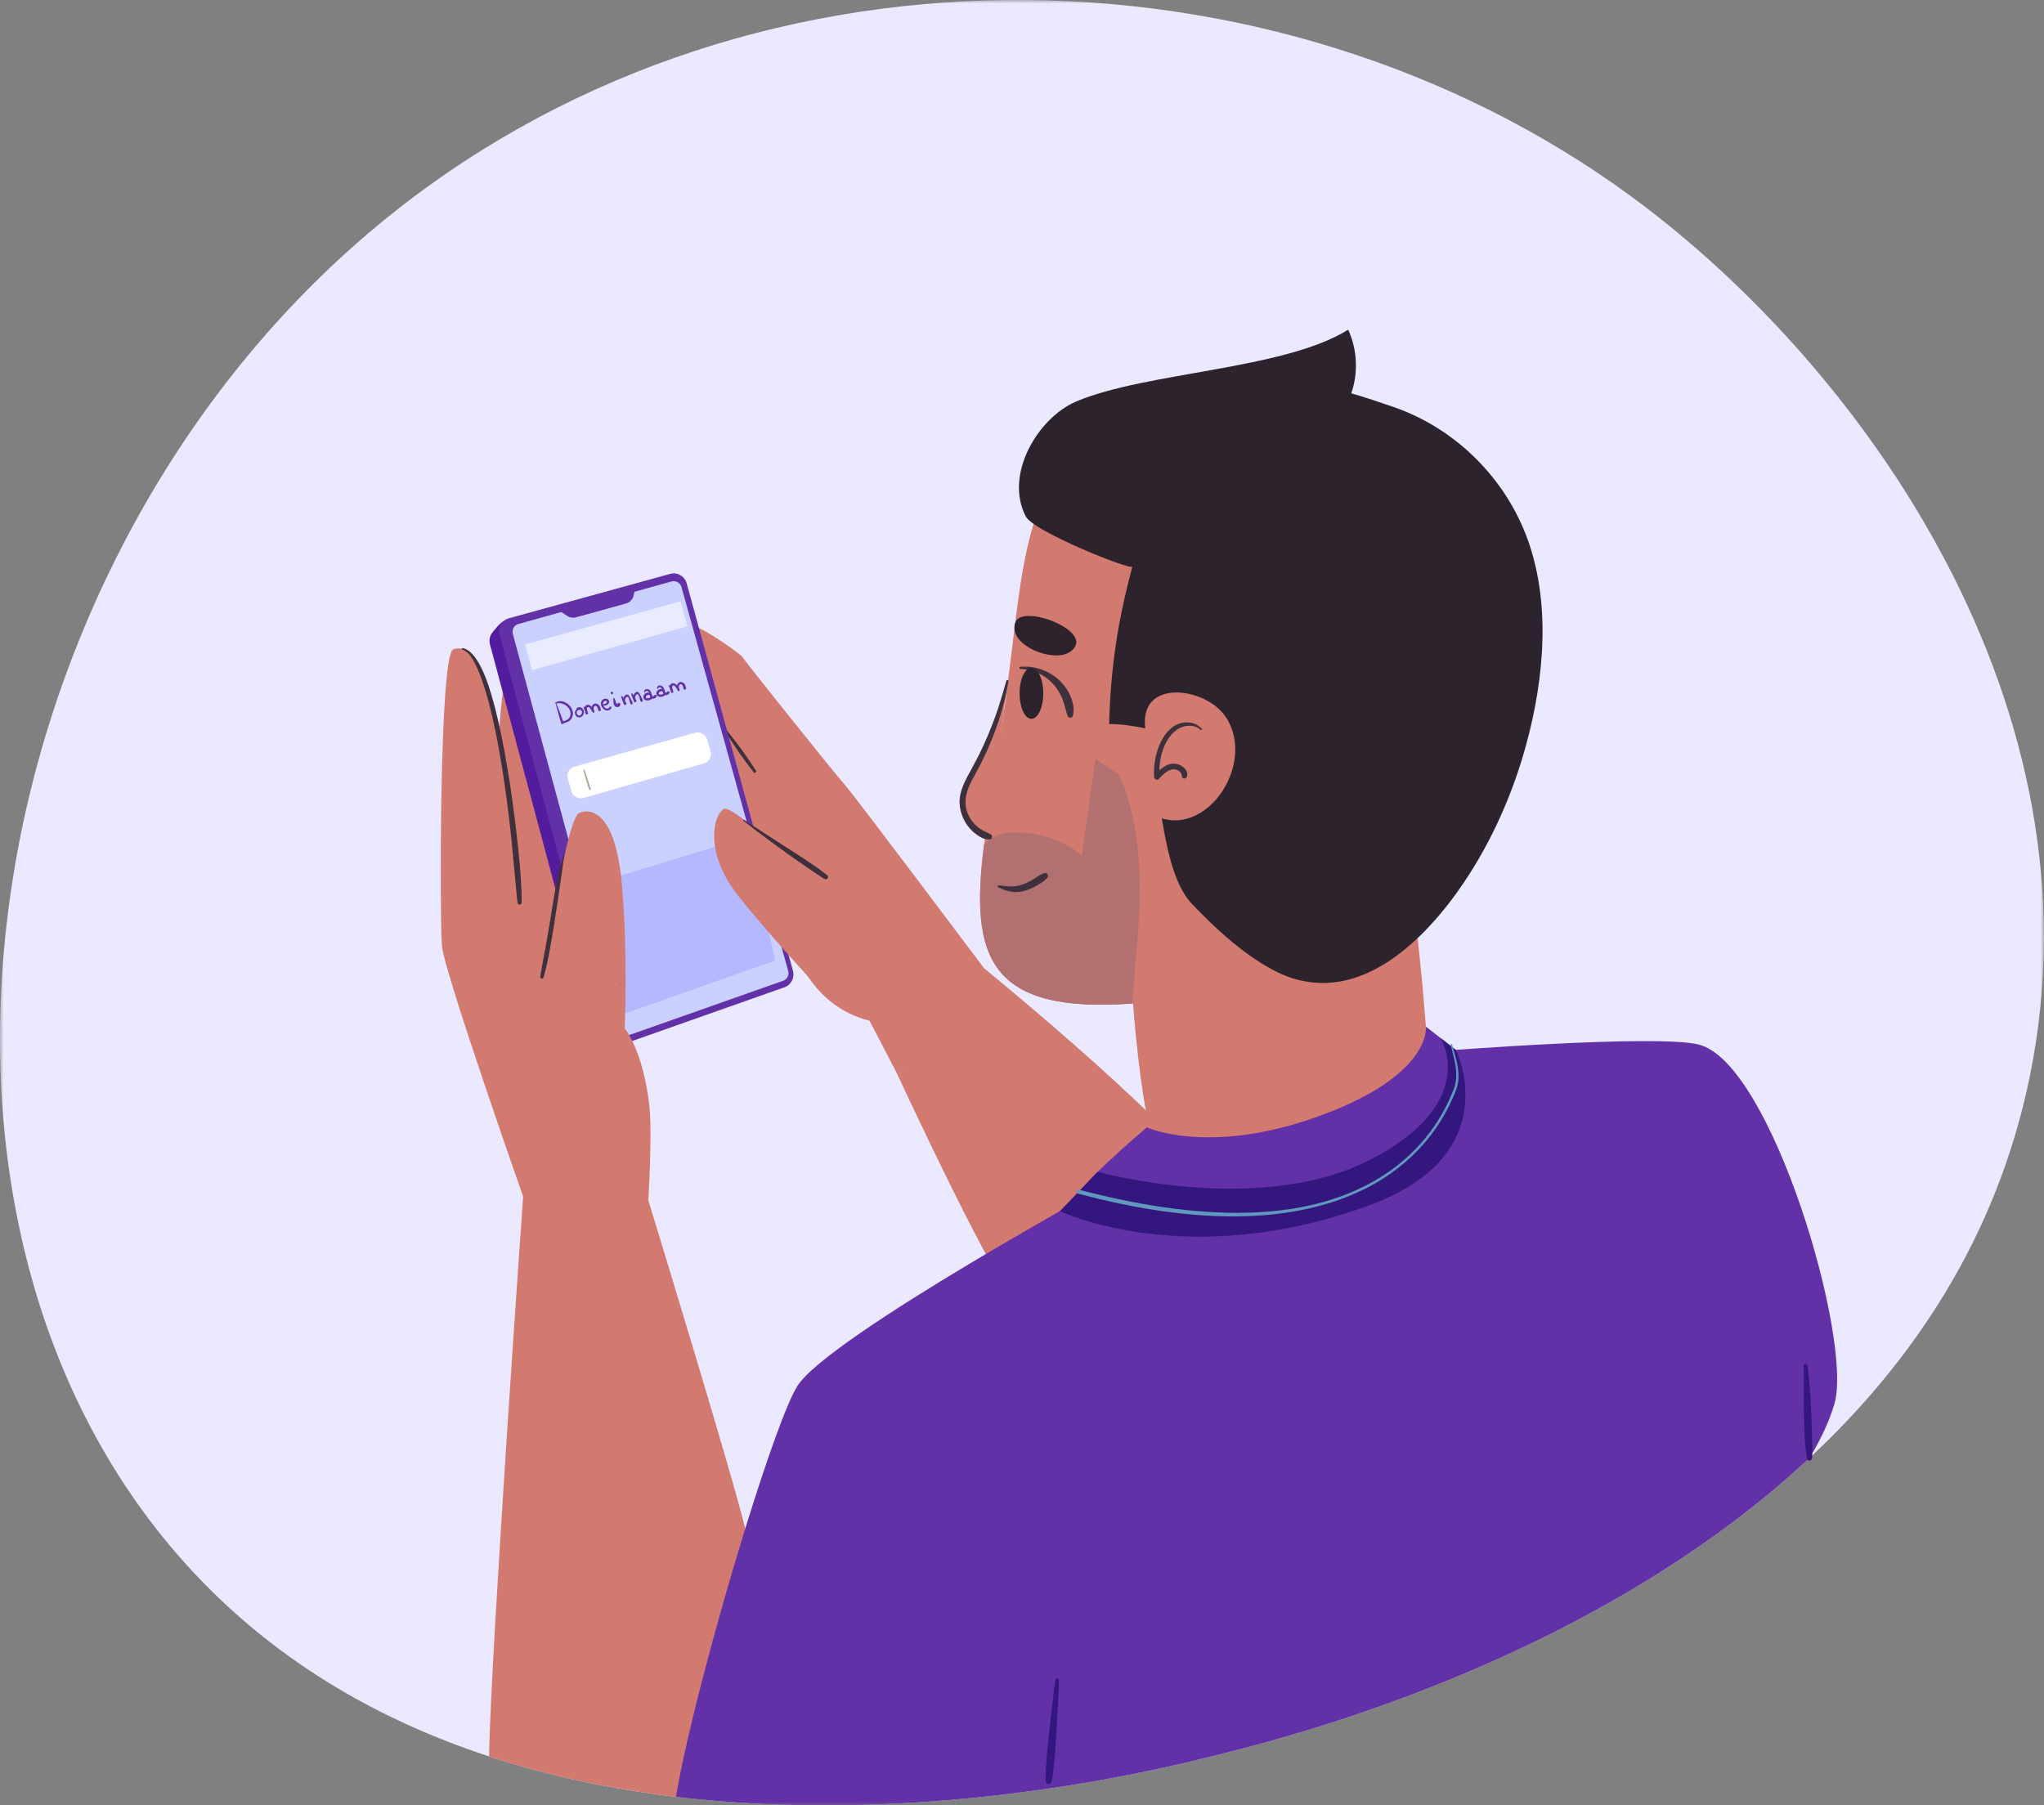 <svg width="283" height="250" viewBox="0 0 283 250" fill="none" xmlns="http://www.w3.org/2000/svg">
<rect x="0" y="0" width="283" height="250" fill="#808080" stroke="none"/>
<g clip-path="url(#clip0_11_61)">
<mask id="mask0_11_61" style="mask-type:luminance" maskUnits="userSpaceOnUse" x="0" y="0" width="283" height="250">
<path d="M282.983 0H0V250H282.983V0Z" fill="white"/>
</mask>
<g mask="url(#mask0_11_61)">
<path d="M281.013 149.156C276.453 171.351 264.804 188.588 250.536 201.894C219.746 230.614 176.755 241.037 166.497 243.524C159.73 245.165 129.19 252.573 95.858 249.071C95.102 248.991 94.343 248.906 93.585 248.815C84.993 247.787 76.249 246.015 67.707 243.214C51.344 237.851 35.729 228.72 23.355 213.837C-17.511 164.678 -2.729 77.143 51.984 31.463C102.259 -10.516 176.519 -9.024 225.875 27.22C258.015 50.825 291.534 97.93 281.013 149.156Z" fill="#EAE9FF"/>
<path d="M68.072 117.885C68.072 117.885 69.218 90.072 71.032 89.734C72.847 89.396 80.65 121.813 80.65 121.813L78.291 136.675L68.075 117.885H68.072Z" fill="#D27970"/>
<path d="M136.249 134.077C136.249 134.077 118.163 109.983 116.923 108.62C115.684 107.256 102.784 91.136 102.718 90.883C102.691 90.784 90.817 81.436 92.084 88.684C94.077 100.096 109.56 130.106 109.56 130.106C109.56 130.106 111.547 139.129 120.397 141.347L124.204 148.686C124.204 148.686 132.711 146.405 134.655 144.222C136.598 142.037 136.251 134.08 136.251 134.08L136.249 134.077Z" fill="#D27970"/>
<path d="M100.333 101.152C100.962 102.152 101.594 103.15 102.268 104.123C102.941 105.096 103.636 106.044 104.376 106.97C104.511 107.138 104.785 106.921 104.673 106.742C104.043 105.736 103.375 104.766 102.68 103.804C101.985 102.842 101.259 101.927 100.528 101.003C100.44 100.893 100.258 101.036 100.333 101.154V101.152Z" fill="#3E303D"/>
<path d="M208.147 107.166C203.988 125.845 178.467 137.106 157.809 138.882C157.479 138.909 157.155 138.937 156.836 138.959C136.881 140.421 134.248 132.522 136.249 116.967C136.471 115.238 136.752 113.413 137.07 111.495C141.02 87.788 140.374 79.212 144.25 69.216C149.39 55.956 166.992 51.207 180.226 55.508C196.608 60.835 215.81 72.764 208.147 107.166Z" fill="#D27970"/>
<path d="M157.561 129.039C157.182 133.558 156.959 136.73 156.836 138.959C136.881 140.421 134.248 132.522 136.249 116.967C137.018 116.068 138.074 115.497 139.484 115.31C139.484 115.31 145.41 114.634 149.772 118.487L151.666 105.085L154.914 107.276C154.914 107.276 158.809 114.238 157.561 129.039Z" fill="#B37070"/>
<path d="M141.287 92.628C142.628 92.678 143.945 93.145 145.003 93.972C145.253 94.167 145.492 94.382 145.712 94.61C145.932 94.838 146.122 95.064 146.287 95.297C146.476 95.569 146.641 95.858 146.801 96.152C146.875 96.292 146.944 96.432 147.01 96.575C147.026 96.608 147.04 96.644 147.054 96.677C147.012 96.581 147.059 96.691 147.067 96.715C147.1 96.801 147.133 96.888 147.163 96.974C147.419 97.675 147.565 98.406 147.804 99.112C147.922 99.461 148.439 99.492 148.546 99.112C148.749 98.373 148.626 97.584 148.392 96.867C148.158 96.149 147.765 95.468 147.287 94.871C146.369 93.725 145.097 92.922 143.678 92.543C142.9 92.334 142.084 92.26 141.281 92.329C141.089 92.345 141.086 92.623 141.281 92.631L141.287 92.628Z" fill="#3E303D"/>
<path d="M142.804 99.541C143.71 99.541 144.445 97.96 144.445 96.009C144.445 94.058 143.71 92.477 142.804 92.477C141.898 92.477 141.163 94.058 141.163 96.009C141.163 97.96 141.898 99.541 142.804 99.541Z" fill="#2D232D"/>
<path d="M140.487 87.318C140.877 89.668 145.542 91.504 147.796 90.462C148.381 90.193 148.977 89.649 149.013 88.992C149.137 86.796 142.964 84.454 141.094 85.581C140.278 86.073 140.454 87.126 140.484 87.321L140.487 87.318Z" fill="#2D232D"/>
<path d="M139.484 94.297C138.566 98.582 137.021 102.729 134.921 106.575C134.22 107.856 133.442 109.153 133.291 110.604C133.052 112.932 134.72 115.307 136.994 115.87" fill="#D27970"/>
<path d="M139.333 94.255C138.86 95.962 138.362 97.666 137.758 99.332C137.153 100.998 136.474 102.617 135.702 104.197C135.317 104.986 134.907 105.764 134.481 106.533C134.055 107.303 133.635 108.056 133.313 108.867C133.016 109.617 132.827 110.425 132.857 111.236C132.884 111.959 133.074 112.657 133.368 113.314C133.684 114.021 134.165 114.683 134.745 115.197C135.053 115.469 135.388 115.714 135.748 115.909C135.938 116.013 136.139 116.112 136.35 116.17C136.562 116.228 136.779 116.236 136.985 116.25C137.348 116.275 137.516 115.7 137.175 115.546C137.029 115.48 136.897 115.398 136.757 115.324C136.603 115.238 136.433 115.178 136.276 115.101C136.131 115.029 135.99 114.952 135.853 114.867C135.792 114.829 135.732 114.79 135.671 114.749C135.639 114.727 135.606 114.702 135.573 114.68C135.573 114.68 135.454 114.592 135.512 114.636C134.982 114.23 134.569 113.751 134.25 113.193C133.932 112.635 133.736 112.028 133.687 111.431C133.624 110.684 133.772 109.955 134.028 109.255C134.308 108.485 134.718 107.765 135.111 107.05C135.504 106.336 135.913 105.536 136.282 104.763C137.024 103.199 137.681 101.6 138.222 99.956C138.525 99.041 138.797 98.114 139.039 97.183C139.28 96.251 139.476 95.303 139.624 94.346C139.654 94.151 139.377 94.063 139.322 94.264L139.333 94.255Z" fill="#3E303D"/>
<path d="M138.244 122.882C138.544 123.009 138.838 123.157 139.148 123.259C139.459 123.36 139.761 123.443 140.08 123.49C140.679 123.578 141.29 123.517 141.87 123.352C142.45 123.187 142.986 122.945 143.5 122.657C143.761 122.511 144.016 122.354 144.269 122.19C144.541 122.011 144.767 121.802 144.987 121.566C145.107 121.434 145.14 121.236 145.05 121.079C144.967 120.939 144.758 120.826 144.596 120.895C144.321 121.008 144.058 121.118 143.807 121.28C143.574 121.434 143.343 121.59 143.101 121.736C142.647 122.011 142.175 122.275 141.683 122.451C141.191 122.627 140.655 122.737 140.119 122.75C139.822 122.759 139.522 122.739 139.228 122.704C138.934 122.668 138.629 122.646 138.327 122.599C138.137 122.569 138.074 122.811 138.247 122.885L138.244 122.882Z" fill="#3E303D"/>
<path d="M156.775 137.777C156.775 137.777 157.869 153.496 159.78 158.042C161.69 162.586 195.987 157.479 197.834 147.732C197.834 147.732 196.377 126.236 195.333 125.043C194.288 123.85 159.167 127.34 156.775 137.777Z" fill="#D27970"/>
<path d="M95.858 249.071C95.102 248.991 94.343 248.906 93.585 248.815C84.993 247.787 76.249 246.015 67.707 243.214C67.995 228.113 72.478 165.01 72.478 165.01C85.636 166.547 89.234 165.145 89.764 166.217C89.764 166.217 101.088 203.147 103.186 211.665C103.342 212.303 103.45 212.781 103.494 213.072C103.975 216.192 99.109 237.969 95.858 249.071Z" fill="#D27970"/>
<path d="M124.202 148.686C124.202 148.686 138.838 180.292 141.02 180.532C143.203 180.771 168.537 170.07 167.355 164.271C166.173 158.471 136.246 134.077 136.246 134.077C136.246 134.077 131.538 146.847 124.199 148.686H124.202Z" fill="#D27970"/>
<path d="M107.968 133.758L93.747 82.118C93.467 81.065 92.348 80.474 91.32 80.837L69.829 85.935C69.4 86.087 68.251 87.42 68.036 87.785C67.786 88.203 67.704 88.717 67.836 89.223L82.12 142.573C82.401 143.626 83.519 144.217 84.547 143.854L106.786 136.004C107.707 135.68 108.221 134.701 107.971 133.761L107.968 133.758Z" fill="#531C9E"/>
<path d="M109.796 134.47L95.077 80.787C94.797 79.734 93.678 79.144 92.65 79.506L70.348 85.647C69.427 85.971 68.913 86.95 69.163 87.89L83.943 143.282C84.223 144.335 85.342 144.926 86.37 144.563L108.609 136.713C109.529 136.389 110.043 135.41 109.793 134.47H109.796Z" fill="#6331A7"/>
<path d="M109.131 134.448L94.357 81.304C94.189 80.705 93.571 80.353 92.972 80.521L71.788 86.4C71.192 86.565 70.84 87.18 71.002 87.78L85.814 142.507C85.985 143.139 86.658 143.494 87.277 143.274L108.422 135.812C108.98 135.614 109.29 135.017 109.131 134.448Z" fill="#CAD1FF"/>
<path d="M107.325 133.003L103.406 115.934L83.005 122.124L86.606 140.314L107.325 133.003Z" fill="#B3B8FF"/>
<path d="M79.132 109.595C78.954 109.007 78.781 108.419 78.61 107.828C78.407 107.127 78.808 106.393 79.504 106.173L96.196 101.479C96.919 101.251 97.688 101.663 97.897 102.391L98.373 104.043C98.576 104.744 98.183 105.478 97.488 105.701L80.831 110.483C80.117 110.714 79.347 110.316 79.13 109.595H79.132Z" fill="white"/>
<path d="M80.779 106.679C80.837 106.814 80.883 107.014 80.927 107.174C81.007 107.46 81.087 107.748 81.169 108.034C81.252 108.32 81.334 108.598 81.425 108.878C81.477 109.04 81.524 109.211 81.598 109.365C81.659 109.491 81.845 109.381 81.788 109.255C81.793 109.268 81.777 109.224 81.769 109.202C81.755 109.167 81.744 109.128 81.73 109.09C81.694 108.985 81.664 108.878 81.631 108.771C81.546 108.485 81.458 108.202 81.367 107.916C81.276 107.63 81.189 107.355 81.09 107.078C81.035 106.918 80.985 106.751 80.908 106.602C80.864 106.514 80.743 106.591 80.779 106.676V106.679Z" fill="#A5A590"/>
<path d="M72.481 165.829C72.481 165.829 61.475 134.567 61.184 130.941C60.893 127.318 60.805 90.525 62.767 89.91C64.026 89.514 66.745 89.129 69.405 103.942C70.191 108.317 70.161 113.699 71.115 121.282L76.128 129.745C76.128 129.745 78.555 113.254 80.216 112.556C81.876 111.858 85.229 112.547 86.095 122.398C86.961 132.249 86.496 142.395 86.496 142.395C86.496 142.395 88.967 145.369 89.877 152.815C90.355 156.731 89.761 166.22 89.761 166.22C89.761 166.22 80.488 168.097 72.481 165.832V165.829Z" fill="#D27970"/>
<path d="M115.774 125.51C115.774 125.51 101.718 111.008 100.168 112.047C98.617 113.086 97.647 118.292 102.199 124.039C106.751 129.787 114.422 138.008 114.422 138.008L115.777 125.51H115.774Z" fill="#D27970"/>
<path d="M158.567 100.852C157.179 100.574 154.969 100.209 153.557 100.269C153.807 92.106 154.766 86.078 156.775 78.454C156.63 79.006 143.139 73.646 142.026 71.516C139.011 65.744 143.684 57.855 149.016 55.591C158.647 51.498 177.791 51.212 186.658 45.652C187.923 48.389 188.079 51.619 187.087 54.467C187.087 54.467 188.417 54.802 192.931 56.355C201.204 59.202 207.996 65.758 211.203 73.891C214.818 83.06 213.839 93.86 211.291 103.169C209.452 109.889 206.586 116.393 202.694 122.184C197.427 130.018 188.365 139.192 177.992 135.122C177.343 134.866 176.711 134.567 176.098 134.234C171.997 132.005 168.245 128.544 165.043 125.18C162.242 122.236 161.393 116.371 160.651 112.176L158.573 100.855L158.567 100.852Z" fill="#2D232D"/>
<path d="M158.567 100.852C157.691 93.86 166.951 95.143 169.694 99.255C174.471 106.418 165.444 118.427 157.809 111.53" fill="#D27970"/>
<path d="M166.39 100.915C165.439 99.827 163.743 99.788 162.575 100.536C161.206 101.413 160.453 103.021 160.074 104.549C159.826 105.541 159.722 106.569 159.793 107.589C159.815 107.902 160.206 108.117 160.445 107.858C160.733 107.55 161.027 107.24 161.366 106.99C161.536 106.863 161.723 106.748 161.918 106.665C162.08 106.597 162.3 106.536 162.424 106.533C162.737 106.528 163.037 106.605 163.287 106.797C163.405 106.888 163.479 106.976 163.548 107.116C163.559 107.141 163.559 107.141 163.548 107.116C163.556 107.135 163.562 107.155 163.567 107.174C163.578 107.212 163.589 107.254 163.597 107.292C163.617 107.38 163.639 107.465 163.655 107.553C163.721 107.921 164.235 107.856 164.34 107.553C164.499 107.078 164.227 106.572 163.869 106.264C163.512 105.956 163.039 105.764 162.556 105.747C161.462 105.706 160.585 106.575 159.903 107.317L160.555 107.586C160.425 106.011 160.667 104.387 161.371 102.96C161.943 101.803 162.913 100.709 164.26 100.528C164.966 100.432 165.706 100.563 166.242 101.058C166.34 101.149 166.475 101.011 166.387 100.913L166.39 100.915Z" fill="#3E303D"/>
<path d="M254.002 194.321C253.417 196.383 252.336 198.939 250.536 201.894C219.746 230.614 176.755 241.037 166.497 243.524C159.73 245.165 129.19 252.573 95.858 249.071C95.102 248.991 94.343 248.906 93.585 248.815C95.069 240.047 99.241 224.427 103.186 211.665C106.113 202.191 108.914 194.291 110.392 191.938C114.708 185.075 154.986 163.114 154.986 163.114L185.685 157.306L199.305 145.55C199.305 145.55 229.479 143.172 235.232 144.651C245.305 147.243 256.52 185.468 254.002 194.321Z" fill="#6331A7"/>
<path d="M158.798 156.11C158.798 156.11 147.515 165.585 148.738 166.709C149.962 167.836 169.075 171.329 188.379 163.652C207.685 155.975 201.586 145.404 201.586 145.404L197.422 142.158C197.422 142.158 198.348 149.021 182.087 154.744C167.193 159.986 158.798 156.113 158.798 156.113V156.11Z" fill="#6331A7"/>
<path d="M102.916 113.647C105.706 115.84 108.573 117.937 111.5 119.947C112.382 120.551 113.254 121.167 114.172 121.717C114.471 121.895 114.84 121.45 114.554 121.219C113.108 120.059 111.533 119.045 109.972 118.045C108.515 117.113 107.058 116.176 105.613 115.225C104.747 114.656 103.87 114.103 103.01 113.529C102.941 113.482 102.853 113.592 102.919 113.644L102.916 113.647Z" fill="#3E303D"/>
<path d="M64.021 89.965C64.507 90.094 64.892 90.495 65.172 90.877C65.379 91.16 65.557 91.468 65.717 91.782C65.876 92.095 66.099 92.562 66.231 92.884C67.096 94.975 67.682 97.183 68.19 99.384C68.834 102.18 69.328 105.008 69.751 107.845C70.175 110.681 70.549 113.669 70.851 116.621C71.112 119.158 71.313 121.703 71.566 124.24C71.579 124.369 71.588 124.496 71.604 124.625C71.618 124.732 71.656 124.938 71.659 124.999C71.678 125.359 72.239 125.361 72.22 124.999C72.217 124.924 72.234 124.732 72.234 124.608C72.234 124.474 72.228 124.342 72.225 124.207C72.22 123.924 72.214 123.641 72.203 123.355C72.176 122.753 72.146 122.151 72.107 121.549C72.016 120.213 71.89 118.877 71.75 117.544C71.599 116.09 71.431 114.636 71.247 113.188C71.063 111.739 70.846 110.159 70.617 108.65C70.389 107.141 70.145 105.681 69.873 104.203C69.6 102.724 69.334 101.399 69.018 100.008C68.734 98.755 68.421 97.507 68.056 96.276C67.742 95.223 67.401 94.17 66.962 93.164C66.626 92.4 66.25 91.653 65.741 90.99C65.384 90.523 64.952 90.061 64.394 89.841C64.293 89.8 64.186 89.77 64.076 89.753C63.941 89.731 63.878 89.926 64.018 89.965H64.021Z" fill="#3E303D"/>
<path d="M201.586 145.402C201.586 145.402 208.68 159.755 189.866 166.791C164.592 176.246 146.751 167.712 146.751 167.712L151.982 162.262C151.982 162.262 174.323 168.498 189.695 160.601C205.068 152.705 199.467 143.75 199.467 143.75L201.586 145.402Z" fill="#33177E"/>
<path d="M200.852 144.681C201.328 146.658 202.075 148.81 201.281 150.803C201.196 151.014 201.11 151.226 201.022 151.438C200.761 152.067 200.434 152.773 200.102 153.411C199.618 154.337 199.074 155.236 198.475 156.094C197.721 157.171 196.88 158.188 195.965 159.131C194.877 160.25 193.684 161.269 192.406 162.168C190.905 163.226 189.294 164.125 187.615 164.87C185.622 165.755 183.533 166.426 181.406 166.901C178.844 167.476 176.227 167.784 173.608 167.896C170.428 168.034 167.239 167.877 164.076 167.542C160.186 167.127 156.327 166.415 152.52 165.521C151.482 165.277 150.448 165.018 149.417 164.749C149.074 164.658 148.925 165.192 149.269 165.282C153.26 166.349 157.303 167.22 161.399 167.775C164.76 168.232 168.149 168.484 171.544 168.432C174.314 168.391 177.085 168.149 179.809 167.635C182.068 167.209 184.3 166.599 186.441 165.758C188.239 165.051 189.976 164.183 191.6 163.138C192.988 162.245 194.299 161.225 195.495 160.09C196.504 159.131 197.43 158.089 198.266 156.979C198.942 156.08 199.557 155.132 200.104 154.148C200.503 153.428 200.866 152.688 201.193 151.932C201.306 151.671 201.413 151.41 201.52 151.146C201.96 150.058 202.031 148.956 201.844 147.796C201.671 146.721 201.336 145.679 201.05 144.632C201.014 144.503 200.819 144.558 200.849 144.687L200.852 144.681Z" fill="#6098BF"/>
<path d="M78.19 117.871C77.909 118.833 77.607 119.79 77.373 120.766C77.129 121.794 76.934 122.841 76.758 123.883C76.367 126.197 76.016 128.52 75.595 130.828C75.329 132.291 75.037 133.747 74.798 135.215C74.749 135.512 75.174 135.647 75.26 135.342C75.95 132.884 76.34 130.347 76.747 127.832C77.101 125.647 77.406 123.454 77.736 121.263C77.907 120.136 78.003 118.998 78.212 117.877C78.215 117.863 78.192 117.855 78.19 117.871Z" fill="#3E303D"/>
<path d="M85.886 136.271C85.96 136.271 85.96 136.155 85.886 136.155C85.812 136.155 85.812 136.271 85.886 136.271Z" fill="#6331A7"/>
<path d="M73.655 92.796L95.165 86.73L94.214 83.269L72.706 89.239L73.655 92.796Z" fill="#E9EBFF"/>
<path d="M146.13 232.582C145.938 233.736 145.828 234.907 145.687 236.07C145.547 237.233 145.413 238.398 145.289 239.561C145.039 241.9 144.778 244.261 144.767 246.614C144.767 247.081 145.528 247.216 145.608 246.726C145.987 244.407 146.135 242.043 146.276 239.698C146.347 238.536 146.41 237.37 146.463 236.207C146.515 235.045 146.605 233.833 146.608 232.648C146.608 232.384 146.179 232.307 146.133 232.585L146.13 232.582Z" fill="#33177E"/>
<path d="M249.72 189.143C249.769 191.284 249.714 193.428 249.761 195.569C249.81 197.716 249.821 199.868 250.187 201.99C250.258 202.408 250.88 202.284 250.896 201.894C250.987 199.769 250.838 197.642 250.77 195.517C250.701 193.392 250.495 191.265 250.272 189.14C250.236 188.794 249.711 188.777 249.72 189.14V189.143Z" fill="#33177E"/>
<path d="M77.417 84.553L78.533 85.292C78.891 85.529 79.333 85.6 79.748 85.485L86.672 83.572C87.213 83.423 87.623 82.981 87.733 82.431L87.903 81.576L77.42 84.55L77.417 84.553Z" fill="#6331A7"/>
<path d="M76.92 97.361C77.134 98.304 77.445 99.219 77.692 100.154C77.747 100.363 78.077 100.272 78.014 100.066C77.736 99.134 77.36 98.241 76.997 97.342C76.978 97.295 76.909 97.312 76.92 97.364V97.361Z" fill="#6331A7"/>
<path d="M76.978 97.424C77.544 97.265 78.148 97.455 78.561 97.864C78.973 98.274 79.174 98.917 78.808 99.415C78.695 99.568 78.528 99.678 78.355 99.755C78.168 99.841 77.978 99.843 77.786 99.898C77.643 99.937 77.681 100.135 77.819 100.146C78.011 100.159 78.248 100.091 78.429 100.027C78.61 99.964 78.786 99.871 78.932 99.739C79.21 99.489 79.352 99.101 79.325 98.73C79.27 98.018 78.704 97.391 78.039 97.169C77.662 97.042 77.252 97.062 76.92 97.29C76.854 97.337 76.892 97.452 76.978 97.427V97.424Z" fill="#6331A7"/>
<path d="M79.894 98.156C79.795 98.249 79.691 98.354 79.638 98.483C79.586 98.612 79.586 98.766 79.627 98.9C79.71 99.175 79.987 99.382 80.279 99.34C80.57 99.299 80.754 99.065 80.828 98.807C80.903 98.549 80.828 98.299 80.644 98.109C80.554 98.013 80.427 97.944 80.295 97.925C80.114 97.897 79.902 97.95 79.822 98.134C79.8 98.183 79.792 98.233 79.822 98.282C79.847 98.323 79.899 98.359 79.949 98.354C80.007 98.348 80.062 98.345 80.117 98.329C80.136 98.323 80.155 98.315 80.177 98.31C80.185 98.31 80.207 98.307 80.213 98.301H80.185C80.207 98.301 80.227 98.301 80.249 98.296C80.29 98.29 80.202 98.296 80.246 98.296C80.254 98.296 80.262 98.296 80.27 98.296C80.281 98.296 80.293 98.296 80.306 98.296C80.314 98.296 80.345 98.293 80.317 98.296C80.29 98.299 80.317 98.296 80.328 98.299C80.339 98.299 80.35 98.304 80.361 98.307C80.369 98.307 80.375 98.312 80.383 98.315C80.4 98.321 80.397 98.321 80.375 98.312C80.383 98.315 80.389 98.318 80.397 98.323C80.413 98.332 80.43 98.343 80.446 98.354C80.446 98.354 80.479 98.376 80.46 98.362C80.441 98.348 80.471 98.37 80.471 98.373C80.479 98.381 80.488 98.392 80.496 98.4C80.49 98.392 80.477 98.378 80.496 98.4C80.51 98.422 80.523 98.444 80.537 98.466C80.54 98.475 80.551 98.499 80.537 98.469C80.543 98.48 80.545 98.491 80.551 98.505C80.556 98.524 80.562 98.546 80.567 98.565C80.576 98.604 80.567 98.546 80.567 98.571C80.567 98.582 80.567 98.593 80.567 98.604C80.567 98.631 80.567 98.656 80.565 98.683C80.567 98.65 80.565 98.692 80.565 98.697C80.565 98.705 80.562 98.714 80.559 98.725C80.554 98.749 80.545 98.771 80.54 98.796C80.537 98.807 80.532 98.818 80.529 98.829C80.54 98.802 80.523 98.843 80.521 98.846C80.51 98.87 80.496 98.895 80.479 98.917C80.438 98.978 80.375 99.038 80.309 99.065C80.276 99.079 80.24 99.085 80.202 99.085C80.191 99.085 80.177 99.085 80.166 99.085C80.141 99.085 80.194 99.093 80.152 99.082C80.138 99.079 80.125 99.076 80.111 99.071C80.111 99.071 80.073 99.057 80.089 99.063C79.998 99.022 79.932 98.958 79.888 98.873C79.844 98.788 79.833 98.672 79.861 98.579C79.894 98.458 79.949 98.356 80.018 98.252C80.064 98.183 79.963 98.112 79.905 98.167L79.894 98.156Z" fill="#6331A7"/>
<path d="M80.801 97.974C80.856 98.112 80.9 98.249 80.952 98.386C80.977 98.453 81.002 98.519 81.024 98.587C81.046 98.661 81.048 98.741 81.076 98.813C81.172 99.055 81.529 98.895 81.4 98.675C81.353 98.595 81.337 98.48 81.312 98.392C81.293 98.326 81.274 98.257 81.263 98.189C81.249 98.092 81.243 97.941 81.362 97.911C81.513 97.87 81.639 98.004 81.725 98.109C81.84 98.255 81.939 98.419 82.01 98.59C82.082 98.76 82.348 98.697 82.291 98.513C82.241 98.354 82.17 98.18 82.192 98.01C82.208 97.897 82.277 97.76 82.398 97.732C82.519 97.705 82.634 97.804 82.692 97.903C82.774 98.043 82.788 98.202 82.832 98.356C82.887 98.54 83.203 98.516 83.181 98.31C83.156 98.076 83.079 97.823 82.92 97.644C82.777 97.485 82.544 97.383 82.329 97.438C82.131 97.488 81.991 97.661 81.933 97.848C81.856 98.092 81.928 98.359 82.008 98.593L82.274 98.48C82.106 98.123 81.755 97.469 81.26 97.611C81.046 97.675 80.941 97.875 80.933 98.087C80.93 98.189 80.947 98.293 80.969 98.389C80.996 98.507 81.065 98.642 81.068 98.763L81.417 98.716C81.395 98.637 81.348 98.576 81.309 98.505C81.274 98.436 81.246 98.365 81.213 98.296C81.144 98.156 81.057 98.029 80.969 97.9C80.914 97.82 80.76 97.867 80.801 97.972V97.974Z" fill="#6331A7"/>
<path d="M92.609 94.989C92.664 95.127 92.708 95.264 92.76 95.401C92.785 95.468 92.81 95.534 92.832 95.602C92.854 95.676 92.856 95.756 92.884 95.828C92.98 96.07 93.337 95.91 93.208 95.69C93.161 95.61 93.145 95.495 93.12 95.407C93.101 95.341 93.082 95.272 93.071 95.204C93.057 95.107 93.052 94.956 93.17 94.926C93.321 94.885 93.447 95.019 93.532 95.124C93.648 95.27 93.747 95.434 93.818 95.605C93.89 95.775 94.156 95.712 94.099 95.528C94.049 95.369 93.978 95.195 94 95.025C94.016 94.912 94.085 94.775 94.206 94.747C94.327 94.72 94.442 94.819 94.5 94.918C94.582 95.058 94.596 95.217 94.64 95.371C94.695 95.555 95.011 95.531 94.989 95.325C94.965 95.091 94.888 94.838 94.728 94.659C94.585 94.5 94.352 94.398 94.137 94.453C93.939 94.503 93.799 94.676 93.741 94.863C93.664 95.108 93.736 95.374 93.816 95.608L94.082 95.495C93.915 95.138 93.563 94.484 93.068 94.626C92.854 94.69 92.749 94.89 92.741 95.102C92.738 95.204 92.755 95.308 92.777 95.404C92.804 95.522 92.873 95.657 92.876 95.778L93.225 95.731C93.203 95.652 93.156 95.591 93.118 95.52C93.082 95.451 93.054 95.38 93.021 95.311C92.953 95.171 92.865 95.044 92.777 94.915C92.722 94.835 92.568 94.882 92.609 94.987V94.989Z" fill="#6331A7"/>
<path d="M89.316 95.836C89.357 95.679 89.572 95.635 89.693 95.715C89.869 95.828 89.913 96.058 89.957 96.245C89.981 96.358 90.003 96.479 90.061 96.578C90.127 96.693 90.251 96.757 90.38 96.765C90.493 96.773 90.603 96.735 90.693 96.671C90.798 96.6 90.96 96.465 90.902 96.322C90.875 96.251 90.828 96.218 90.754 96.21C90.611 96.19 90.564 96.353 90.457 96.41C90.399 96.441 90.352 96.443 90.319 96.372C90.223 96.152 90.207 95.904 90.064 95.704C89.937 95.525 89.737 95.379 89.506 95.415C89.3 95.445 89.138 95.624 89.187 95.839C89.201 95.902 89.3 95.902 89.313 95.839L89.316 95.836Z" fill="#6331A7"/>
<path d="M90.141 96.199C90.1 96.119 90.047 96.034 89.97 95.987C89.882 95.935 89.783 95.907 89.679 95.907C89.473 95.91 89.286 96.039 89.176 96.207C89.055 96.391 89.028 96.66 89.19 96.831C89.327 96.974 89.555 97.012 89.745 96.993C89.863 96.979 89.97 96.952 90.078 96.902C90.185 96.853 90.275 96.781 90.341 96.682C90.377 96.63 90.363 96.548 90.319 96.507C90.275 96.465 90.193 96.446 90.144 96.484C90.111 96.509 90.075 96.531 90.042 96.559C90.064 96.542 90.028 96.57 90.02 96.573C90.003 96.583 89.987 96.594 89.97 96.603C89.957 96.611 89.94 96.619 89.926 96.627C89.918 96.63 89.885 96.644 89.91 96.636C89.877 96.649 89.841 96.66 89.805 96.669C89.789 96.671 89.772 96.677 89.756 96.68C89.75 96.68 89.726 96.68 89.756 96.68C89.748 96.68 89.742 96.68 89.734 96.68C89.698 96.68 89.66 96.68 89.624 96.68C89.624 96.68 89.597 96.677 89.616 96.68C89.635 96.68 89.605 96.68 89.602 96.68C89.585 96.677 89.569 96.674 89.552 96.669C89.539 96.666 89.525 96.66 89.511 96.655C89.503 96.655 89.481 96.644 89.511 96.655C89.503 96.652 89.495 96.647 89.487 96.641C89.481 96.638 89.443 96.614 89.456 96.622C89.47 96.63 89.437 96.603 89.432 96.597C89.454 96.619 89.429 96.592 89.423 96.581C89.415 96.564 89.423 96.581 89.423 96.584C89.423 96.584 89.412 96.54 89.415 96.559C89.418 96.578 89.415 96.545 89.415 96.54C89.415 96.531 89.415 96.523 89.415 96.515C89.415 96.509 89.421 96.484 89.415 96.512C89.415 96.507 89.415 96.498 89.421 96.493C89.423 96.476 89.429 96.463 89.434 96.446C89.434 96.446 89.443 96.421 89.434 96.441C89.426 96.463 89.44 96.427 89.443 96.424C89.451 96.41 89.459 96.397 89.467 96.383C89.473 96.375 89.5 96.342 89.478 96.366C89.5 96.342 89.522 96.32 89.547 96.298C89.522 96.32 89.555 96.292 89.564 96.287C89.577 96.278 89.591 96.27 89.605 96.262C89.632 96.251 89.61 96.259 89.605 96.262C89.61 96.262 89.618 96.256 89.624 96.254C89.641 96.248 89.66 96.243 89.679 96.24C89.687 96.24 89.693 96.237 89.701 96.234C89.701 96.234 89.742 96.226 89.72 96.229C89.701 96.229 89.723 96.229 89.726 96.229C89.737 96.229 89.75 96.229 89.761 96.229C89.781 96.229 89.8 96.229 89.816 96.229C89.825 96.229 89.83 96.229 89.838 96.229C89.838 96.229 89.874 96.232 89.86 96.229C89.847 96.226 89.869 96.229 89.869 96.229C89.88 96.229 89.891 96.234 89.902 96.237C89.926 96.243 89.948 96.243 89.973 96.245C90.001 96.245 90.031 96.265 90.058 96.281C90.113 96.314 90.168 96.251 90.141 96.199Z" fill="#6331A7"/>
<path d="M91.111 95.336C91.152 95.179 91.367 95.135 91.487 95.215C91.663 95.327 91.707 95.558 91.751 95.745C91.776 95.858 91.798 95.979 91.856 96.078C91.922 96.193 92.046 96.256 92.175 96.265C92.287 96.273 92.397 96.234 92.488 96.171C92.593 96.1 92.755 95.965 92.697 95.822C92.669 95.751 92.623 95.718 92.549 95.709C92.406 95.69 92.359 95.852 92.252 95.91C92.194 95.94 92.147 95.943 92.114 95.871C92.018 95.652 92.001 95.404 91.859 95.204C91.732 95.025 91.531 94.879 91.301 94.915C91.094 94.945 90.932 95.124 90.982 95.338C90.996 95.401 91.094 95.401 91.108 95.338L91.111 95.336Z" fill="#6331A7"/>
<path d="M91.936 95.701C91.894 95.621 91.842 95.536 91.765 95.49C91.677 95.437 91.578 95.41 91.474 95.41C91.268 95.412 91.081 95.542 90.971 95.709C90.85 95.894 90.822 96.163 90.985 96.333C91.122 96.476 91.35 96.515 91.54 96.496C91.658 96.482 91.765 96.454 91.872 96.405C91.98 96.355 92.07 96.284 92.136 96.185C92.172 96.133 92.158 96.05 92.114 96.009C92.07 95.968 91.988 95.948 91.938 95.987C91.905 96.012 91.87 96.034 91.837 96.061C91.859 96.045 91.823 96.072 91.815 96.075C91.798 96.086 91.782 96.097 91.765 96.105C91.751 96.113 91.735 96.122 91.721 96.13C91.713 96.133 91.68 96.146 91.705 96.138C91.672 96.152 91.636 96.163 91.6 96.171C91.584 96.174 91.567 96.179 91.551 96.182C91.545 96.182 91.52 96.182 91.551 96.182C91.543 96.182 91.537 96.182 91.529 96.182C91.493 96.182 91.455 96.182 91.419 96.182C91.419 96.182 91.391 96.179 91.411 96.182C91.43 96.182 91.4 96.182 91.397 96.182C91.38 96.179 91.364 96.177 91.347 96.171C91.334 96.168 91.32 96.163 91.306 96.157C91.298 96.157 91.276 96.146 91.306 96.157C91.298 96.155 91.29 96.149 91.281 96.144C91.276 96.141 91.237 96.116 91.251 96.124C91.265 96.133 91.232 96.105 91.226 96.1C91.248 96.122 91.224 96.094 91.218 96.083C91.21 96.067 91.218 96.083 91.218 96.086C91.218 96.086 91.207 96.042 91.21 96.061C91.213 96.08 91.21 96.047 91.21 96.042C91.21 96.034 91.21 96.025 91.21 96.017C91.21 96.012 91.215 95.987 91.21 96.014C91.21 96.009 91.21 96.001 91.215 95.995C91.218 95.979 91.224 95.965 91.229 95.948C91.229 95.948 91.237 95.924 91.229 95.943C91.221 95.965 91.235 95.929 91.237 95.927C91.246 95.913 91.254 95.899 91.262 95.885C91.268 95.877 91.295 95.844 91.273 95.869C91.295 95.844 91.317 95.822 91.342 95.8C91.317 95.822 91.35 95.795 91.358 95.789C91.372 95.781 91.386 95.773 91.4 95.764C91.427 95.753 91.405 95.762 91.4 95.764C91.405 95.764 91.413 95.759 91.419 95.756C91.435 95.751 91.455 95.745 91.474 95.742C91.482 95.742 91.488 95.74 91.496 95.737C91.496 95.737 91.537 95.729 91.515 95.731C91.496 95.731 91.518 95.731 91.52 95.731C91.531 95.731 91.545 95.731 91.556 95.731C91.576 95.731 91.595 95.731 91.611 95.731C91.62 95.731 91.625 95.731 91.633 95.731C91.633 95.731 91.669 95.734 91.655 95.731C91.641 95.729 91.663 95.731 91.663 95.731C91.674 95.731 91.686 95.737 91.696 95.74C91.721 95.745 91.743 95.745 91.768 95.748C91.795 95.748 91.826 95.767 91.853 95.784C91.908 95.817 91.963 95.753 91.936 95.701Z" fill="#6331A7"/>
<path d="M84.899 96.779C84.94 96.883 84.94 96.99 84.935 97.1C84.929 97.227 84.929 97.35 84.962 97.474C85.034 97.746 85.284 97.977 85.581 97.906C85.732 97.87 85.891 97.732 85.894 97.565C85.894 97.466 85.853 97.37 85.759 97.328C85.707 97.306 85.655 97.309 85.603 97.337C85.559 97.361 85.542 97.389 85.512 97.427C85.573 97.353 85.474 97.474 85.487 97.455L85.479 97.466C85.471 97.48 85.468 97.48 85.479 97.466L85.487 97.452C85.446 97.504 85.441 97.513 85.471 97.471C85.476 97.471 85.424 97.501 85.465 97.48C85.498 97.463 85.46 97.48 85.454 97.485C85.419 97.51 85.49 97.477 85.465 97.482C85.457 97.482 85.438 97.485 85.432 97.49C85.468 97.488 85.474 97.485 85.452 97.485C85.432 97.485 85.432 97.485 85.452 97.485C85.487 97.496 85.446 97.485 85.441 97.482H85.427C85.41 97.471 85.41 97.471 85.427 97.48L85.441 97.485C85.441 97.485 85.424 97.477 85.416 97.471C85.405 97.466 85.397 97.457 85.386 97.452C85.361 97.438 85.421 97.488 85.388 97.452C85.38 97.444 85.372 97.436 85.364 97.427C85.358 97.422 85.342 97.411 85.339 97.4C85.355 97.422 85.358 97.424 85.344 97.405C85.342 97.4 85.336 97.394 85.333 97.389C85.325 97.378 85.32 97.367 85.314 97.353C85.309 97.342 85.295 97.309 85.306 97.339C85.295 97.309 85.284 97.276 85.276 97.246C85.256 97.183 85.24 97.119 85.221 97.056C85.18 96.924 85.13 96.795 85.042 96.688C84.987 96.622 84.863 96.693 84.894 96.773L84.899 96.779Z" fill="#6331A7"/>
<path d="M84.72 96.138C84.946 96.138 84.946 95.789 84.72 95.789C84.495 95.789 84.495 96.138 84.72 96.138Z" fill="#6331A7"/>
<path d="M86.01 96.517C86.12 96.861 86.232 97.205 86.389 97.532C86.422 97.6 86.515 97.631 86.587 97.611C86.666 97.589 86.708 97.521 86.716 97.444C86.724 97.378 86.691 97.317 86.65 97.265C86.617 97.224 86.587 97.205 86.57 97.155C86.537 97.059 86.524 96.968 86.546 96.869C86.565 96.779 86.598 96.699 86.653 96.625C86.691 96.572 86.768 96.507 86.818 96.496C86.889 96.482 86.939 96.509 86.985 96.572C87.04 96.649 87.076 96.759 87.103 96.847C87.139 96.96 87.172 97.073 87.203 97.185C87.236 97.317 87.255 97.447 87.37 97.532C87.447 97.592 87.56 97.526 87.585 97.444C87.62 97.32 87.554 97.205 87.502 97.097C87.455 97.004 87.409 96.91 87.356 96.82C87.304 96.729 87.257 96.636 87.208 96.542C87.172 96.474 87.142 96.397 87.098 96.333C87.043 96.254 86.958 96.188 86.859 96.174C86.746 96.157 86.628 96.21 86.546 96.284C86.403 96.41 86.32 96.616 86.309 96.806C86.301 96.908 86.331 97.015 86.378 97.106C86.4 97.147 86.444 97.199 86.452 97.243C86.46 97.287 86.414 97.315 86.392 97.356L86.71 97.397C86.57 97.062 86.392 96.748 86.207 96.435C86.147 96.333 85.977 96.399 86.012 96.517H86.01Z" fill="#6331A7"/>
<path d="M87.409 96.152C87.519 96.496 87.631 96.839 87.788 97.166C87.821 97.235 87.914 97.265 87.986 97.246C88.066 97.224 88.107 97.155 88.115 97.078C88.123 97.012 88.09 96.952 88.049 96.9C88.016 96.858 87.986 96.839 87.969 96.79C87.936 96.693 87.923 96.603 87.945 96.504C87.964 96.413 87.997 96.333 88.052 96.259C88.09 96.207 88.167 96.141 88.217 96.13C88.288 96.116 88.338 96.144 88.384 96.207C88.439 96.284 88.475 96.394 88.503 96.482C88.538 96.594 88.571 96.707 88.602 96.82C88.635 96.952 88.654 97.081 88.769 97.166C88.846 97.227 88.959 97.161 88.984 97.078C89.019 96.954 88.953 96.839 88.901 96.732C88.854 96.638 88.808 96.545 88.755 96.454C88.703 96.364 88.656 96.27 88.607 96.177C88.571 96.108 88.541 96.031 88.497 95.968C88.442 95.888 88.357 95.822 88.258 95.808C88.145 95.792 88.027 95.844 87.945 95.918C87.802 96.045 87.719 96.251 87.708 96.441C87.7 96.542 87.73 96.649 87.777 96.74C87.799 96.781 87.843 96.834 87.851 96.878C87.859 96.921 87.813 96.949 87.791 96.99L88.109 97.031C87.969 96.696 87.791 96.383 87.606 96.07C87.546 95.968 87.376 96.034 87.411 96.152H87.409Z" fill="#6331A7"/>
<path d="M83.396 97.644C83.44 97.669 83.489 97.697 83.539 97.708C83.594 97.716 83.651 97.716 83.704 97.71C83.816 97.699 83.926 97.666 84.028 97.62C84.237 97.523 84.399 97.284 84.316 97.051C84.242 96.845 84.031 96.721 83.813 96.737C83.613 96.754 83.451 96.858 83.332 97.018C82.983 97.49 83.363 98.164 83.855 98.348C83.987 98.398 84.143 98.403 84.278 98.354C84.36 98.323 84.432 98.279 84.498 98.224C84.528 98.2 84.555 98.169 84.583 98.139C84.6 98.117 84.619 98.095 84.635 98.073C84.657 98.037 84.66 97.999 84.665 97.958C84.677 97.859 84.547 97.796 84.47 97.845C84.429 97.873 84.399 97.9 84.371 97.941C84.366 97.95 84.344 97.977 84.352 97.969C84.363 97.955 84.347 97.974 84.344 97.977C84.338 97.983 84.333 97.988 84.327 97.996C84.308 98.018 84.286 98.037 84.264 98.054C84.283 98.037 84.27 98.051 84.259 98.057C84.245 98.065 84.234 98.073 84.22 98.082C84.209 98.087 84.198 98.093 84.19 98.098C84.168 98.109 84.215 98.09 84.182 98.101C84.16 98.109 84.135 98.115 84.113 98.12C84.108 98.12 84.105 98.12 84.099 98.12C84.08 98.123 84.127 98.12 84.108 98.12C84.097 98.12 84.085 98.12 84.075 98.12C84.064 98.12 84.053 98.12 84.042 98.12C84.033 98.12 83.998 98.117 84.017 98.12C84.036 98.12 84.003 98.12 83.998 98.117C83.987 98.117 83.976 98.112 83.965 98.109C83.94 98.103 83.918 98.095 83.896 98.087C83.877 98.079 83.912 98.095 83.885 98.082C83.874 98.076 83.863 98.07 83.855 98.065C83.83 98.051 83.808 98.037 83.786 98.021C83.78 98.018 83.778 98.016 83.772 98.013C83.789 98.026 83.758 98.002 83.772 98.013C83.764 98.004 83.753 97.996 83.745 97.988C83.725 97.972 83.706 97.952 83.687 97.933C83.671 97.914 83.654 97.897 83.638 97.878C83.618 97.856 83.64 97.884 83.629 97.867C83.621 97.856 83.613 97.845 83.605 97.831C83.591 97.809 83.577 97.79 83.566 97.768C83.561 97.757 83.555 97.746 83.55 97.735C83.536 97.708 83.55 97.746 83.541 97.716C83.525 97.666 83.511 97.62 83.5 97.567C83.5 97.559 83.5 97.554 83.497 97.546C83.497 97.551 83.497 97.579 83.497 97.551C83.497 97.54 83.497 97.526 83.497 97.515C83.497 97.49 83.497 97.463 83.497 97.438C83.497 97.414 83.497 97.389 83.503 97.367C83.503 97.394 83.503 97.375 83.503 97.359C83.503 97.345 83.508 97.331 83.514 97.317C83.517 97.306 83.519 97.293 83.525 97.282C83.525 97.276 83.541 97.243 83.533 97.26C83.525 97.279 83.541 97.243 83.544 97.238C83.55 97.224 83.558 97.213 83.566 97.199C83.574 97.188 83.58 97.177 83.588 97.166C83.607 97.139 83.58 97.172 83.599 97.153C83.61 97.141 83.621 97.13 83.635 97.12C83.651 97.103 83.618 97.13 83.638 97.117C83.646 97.111 83.657 97.103 83.665 97.097C83.676 97.089 83.69 97.084 83.701 97.078C83.725 97.064 83.709 97.076 83.701 97.078C83.709 97.076 83.717 97.073 83.728 97.07C83.742 97.064 83.756 97.062 83.769 97.059C83.778 97.059 83.789 97.056 83.797 97.053C83.775 97.056 83.789 97.053 83.802 97.053C83.819 97.053 83.835 97.053 83.849 97.053C83.855 97.053 83.863 97.053 83.868 97.053C83.89 97.053 83.846 97.045 83.868 97.053C83.882 97.059 83.899 97.062 83.915 97.064C83.915 97.064 83.94 97.073 83.921 97.064C83.899 97.056 83.934 97.07 83.937 97.073C83.948 97.078 83.984 97.109 83.959 97.087C83.973 97.1 83.987 97.114 84 97.125C84.02 97.141 84.009 97.133 84.003 97.125C84.011 97.133 84.017 97.144 84.022 97.155C84.028 97.166 84.033 97.183 84.033 97.191C84.033 97.174 84.033 97.202 84.033 97.202C84.025 97.251 84.039 97.188 84.033 97.216C84.033 97.224 84.031 97.232 84.028 97.238C84.014 97.282 84.033 97.232 84.022 97.254C84.003 97.295 83.978 97.326 83.951 97.356C83.89 97.422 83.816 97.46 83.734 97.485C83.687 97.499 83.64 97.507 83.594 97.507C83.541 97.507 83.492 97.521 83.442 97.526C83.385 97.532 83.357 97.609 83.412 97.639L83.396 97.644Z" fill="#6331A7"/>
</g>
</g>
<defs>
<clipPath id="clip0_11_61">
<rect width="283" height="250" fill="white"/>
</clipPath>
</defs>
</svg>
